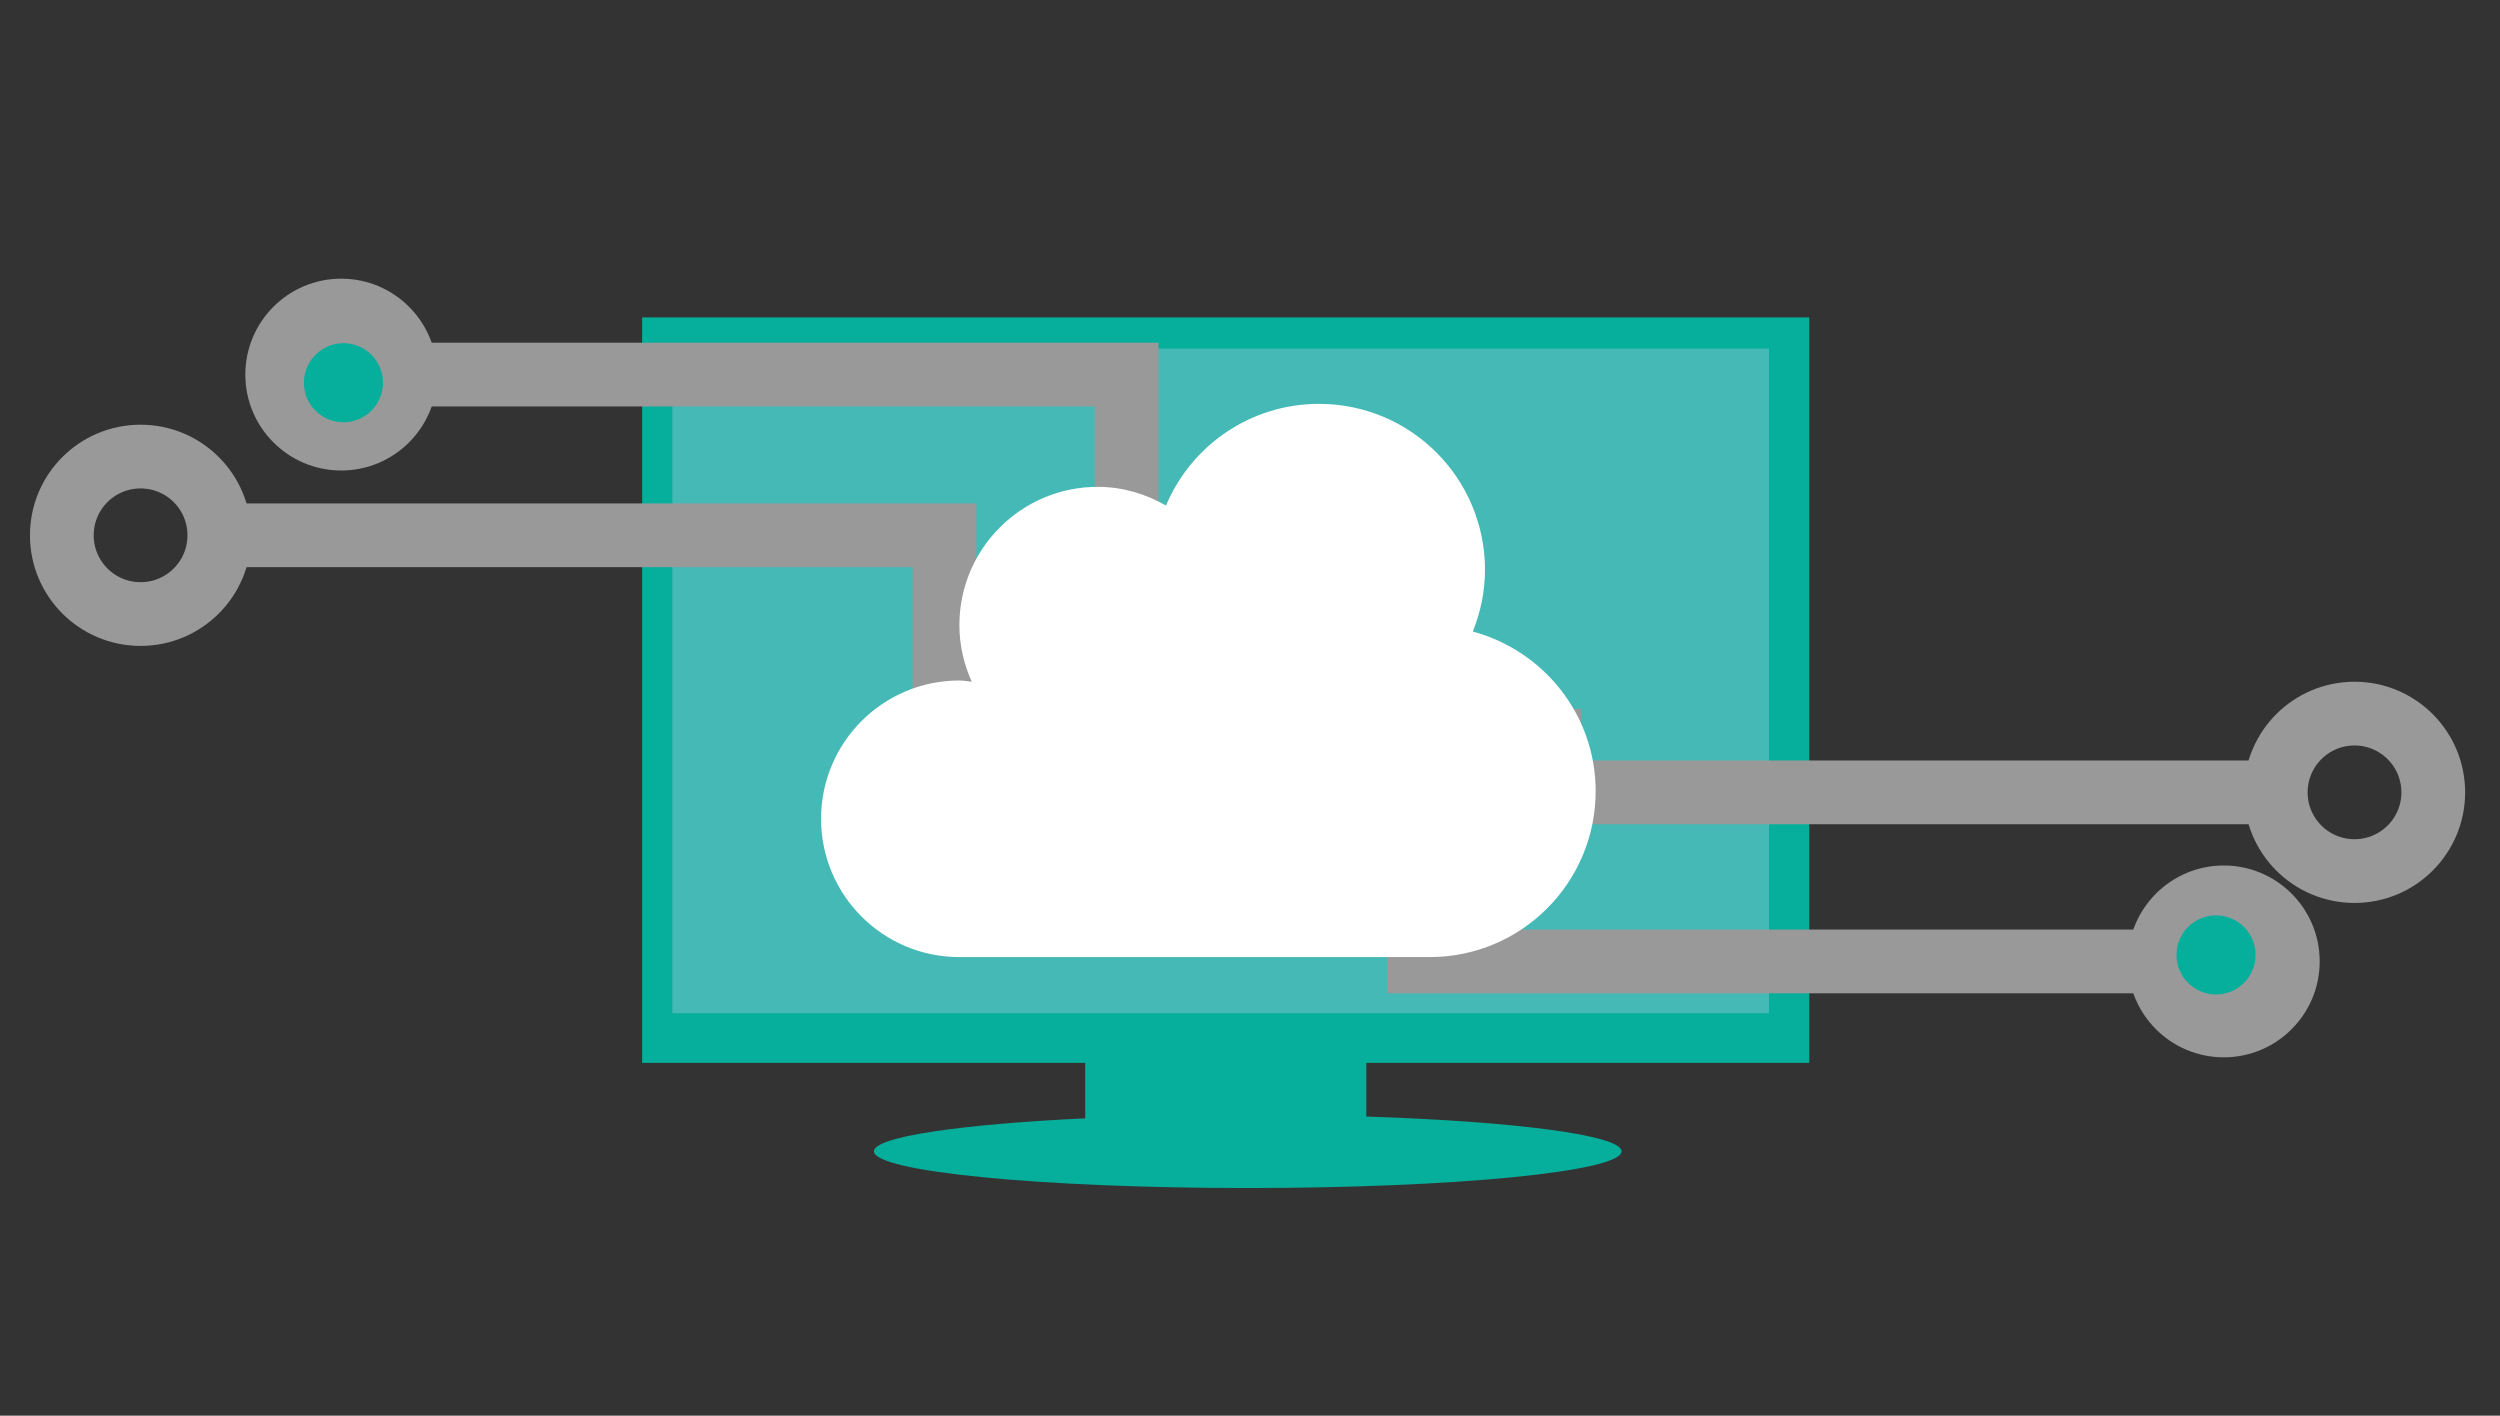 <?xml version="1.0" encoding="UTF-8"?>
<svg id="Calque_1" xmlns="http://www.w3.org/2000/svg" version="1.1" viewBox="0 0 78.443 44.419">
  <rect x="0" y="0" width="78.443" height="44.419" fill="#333333" stroke="none"/>
  <!-- Generator: Adobe Illustrator 29.0.0, SVG Export Plug-In . SVG Version: 2.1.0 Build 186)  -->
  <defs>
    <style>
      .st0 {
        fill: #9a9999;
      }

      .st1 {
        fill: none;
        stroke: #9a9999;
        stroke-miterlimit: 10;
        stroke-width: 2px;
      }

      .st2 {
        fill: #fff;
      }

      .st3 {
        fill: #06af9c;
      }

      .st4 {
        fill: #44b9b5;
      }
    </style>
  </defs>
  <path class="st3" d="M42.871,33.349v1.685c4.65.153,8.008.582,8.008,1.091,0,.637-5.253,1.152-11.729,1.152s-11.728-.515-11.728-1.152c0-.456,2.708-.848,6.629-1.035v-1.741h-13.902V9.959h36.621v23.39h-13.899Z"/>
  <rect class="st4" x="21.096" y="10.938" width="34.41" height="20.855"/>
  <path class="st0" d="M13.716,11.753c0,1.662-1.347,3.01-3.009,3.01s-3.009-1.348-3.009-3.01,1.348-3.009,3.009-3.009,3.009,1.348,3.009,3.009"/>
  <path class="st1" d="M6.882,16.796c0,1.365-1.106,2.471-2.471,2.471s-2.471-1.106-2.471-2.471,1.105-2.47,2.471-2.47,2.471,1.105,2.471,2.47Z"/>
  <polyline class="st1" points="12.702 11.753 35.348 11.753 35.348 17.11"/>
  <polyline class="st1" points="6.066 16.796 29.636 16.796 29.636 23.434"/>
  <polyline class="st1" points="48.612 22.243 48.612 24.862 72.275 24.862"/>
  <path class="st1" d="M76.349,24.862c0,1.365-1.106,2.47-2.471,2.47s-2.471-1.105-2.471-2.47,1.106-2.471,2.471-2.471,2.471,1.106,2.471,2.471Z"/>
  <polyline class="st1" points="44.529 24.368 44.529 30.167 67.378 30.167"/>
  <path class="st0" d="M72.785,30.167c0,1.661-1.347,3.009-3.009,3.009s-3.009-1.348-3.009-3.009,1.347-3.01,3.009-3.01,3.009,1.349,3.009,3.01"/>
  <path class="st2" d="M41.387,12.672c2.877,0,5.208,2.331,5.208,5.208,0,.684-.142,1.335-.382,1.936,2.216.6,3.854,2.605,3.854,5.008,0,2.877-2.331,5.207-5.208,5.207h-14.756c-2.397,0-4.34-1.942-4.34-4.339s1.943-4.34,4.34-4.34c.133,0,.258.027.388.039-.244-.544-.388-1.142-.388-1.775,0-2.398,1.943-4.34,4.341-4.34.782,0,1.508.223,2.142.586.788-1.874,2.64-3.19,4.802-3.19"/>
  <path class="st3" d="M12.017,12.009c0,.685-.555,1.241-1.241,1.241s-1.241-.556-1.241-1.241.555-1.241,1.241-1.241,1.241.556,1.241,1.241"/>
  <path class="st3" d="M70.774,29.963c0,.685-.555,1.241-1.241,1.241s-1.242-.556-1.242-1.241.555-1.241,1.242-1.241,1.241.556,1.241,1.241"/>
</svg>